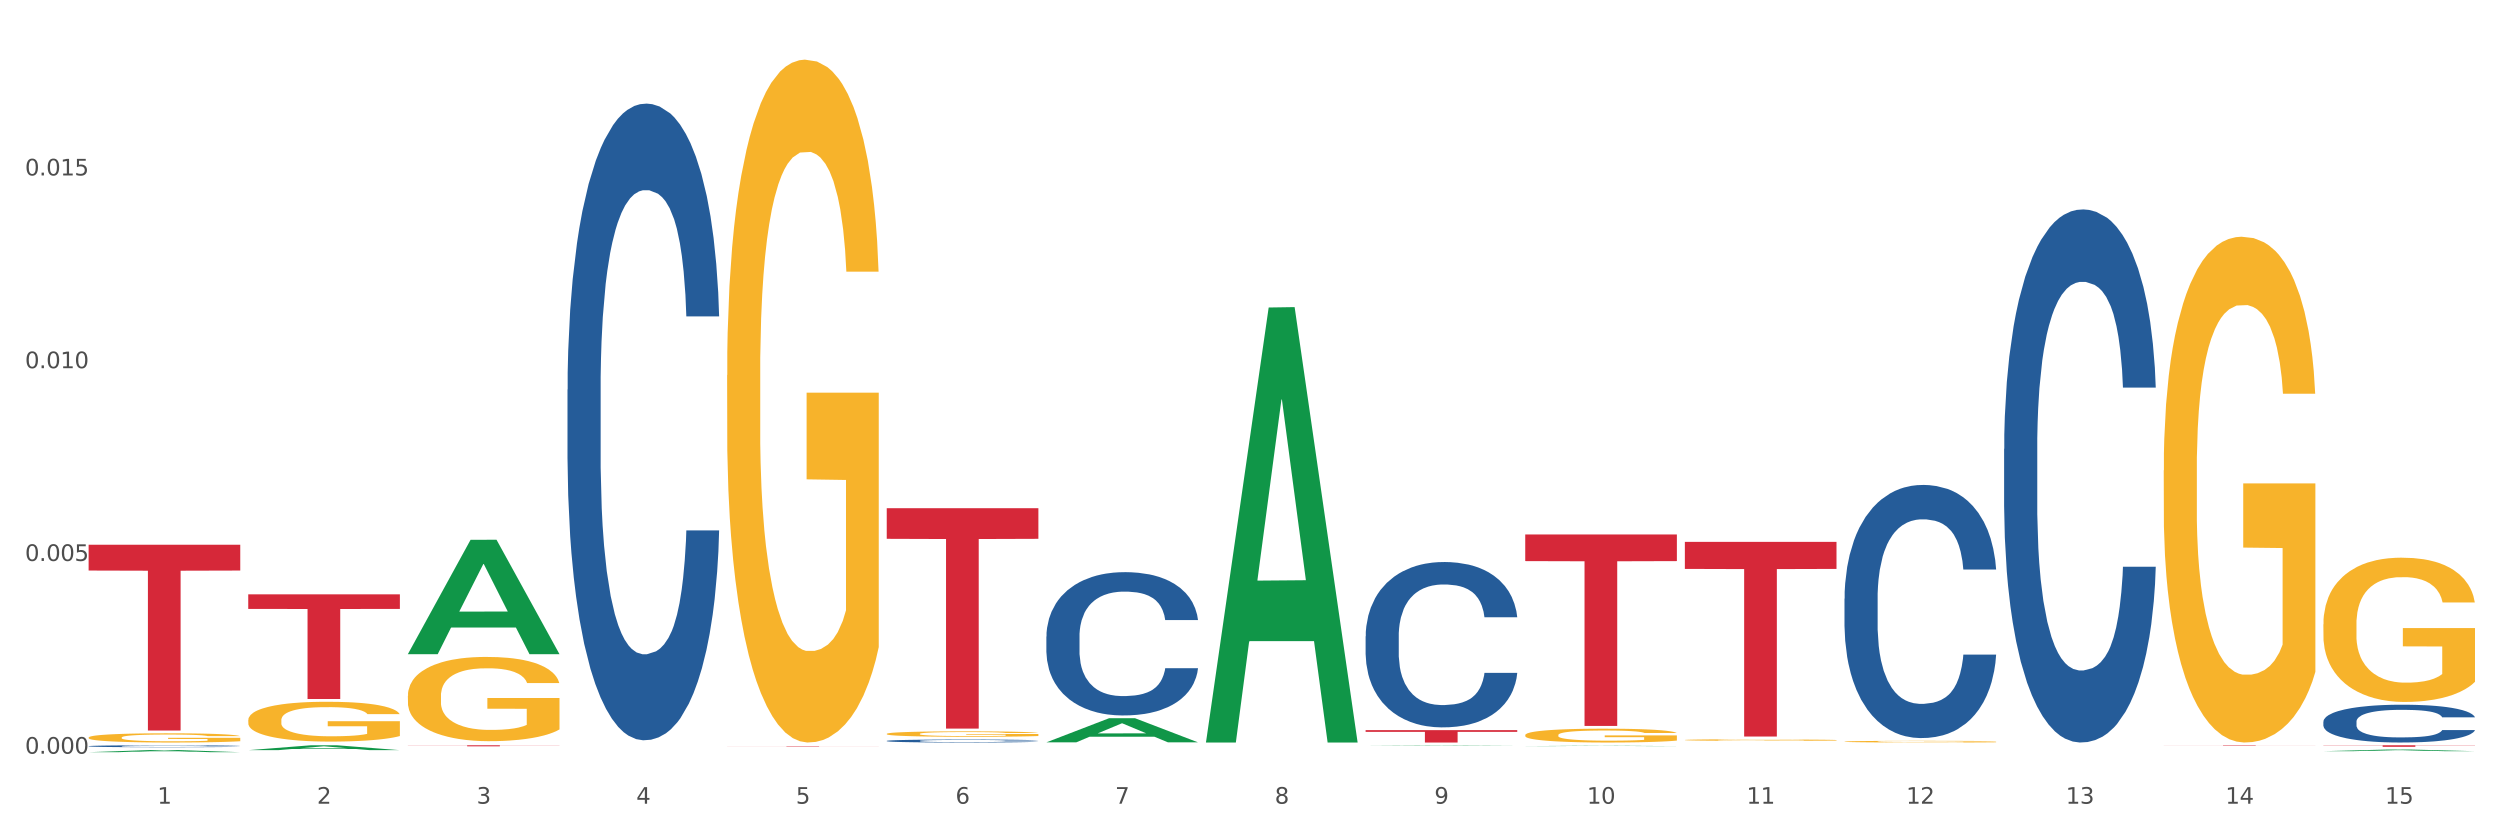 <?xml version="1.0" encoding="utf-8" standalone="no"?>
<!DOCTYPE svg PUBLIC "-//W3C//DTD SVG 1.1//EN"
  "http://www.w3.org/Graphics/SVG/1.1/DTD/svg11.dtd">
<svg xmlns:xlink="http://www.w3.org/1999/xlink" width="1080pt" height="360pt" viewBox="0 0 1080 360" xmlns="http://www.w3.org/2000/svg" version="1.1">
 <rect x="0" y="0" width="1080" height="360" fill="#333333" stroke="none"/>
 <defs>
  <style type="text/css">*{stroke-linejoin: round; stroke-linecap: butt}</style>
 </defs>
 <g id="figure_1">
  <g id="patch_1">
   <path d="M 0 360 
L 1080 360 
L 1080 0 
L 0 0 
z
" style="fill: #ffffff; stroke: #ffffff; stroke-linejoin: miter"/>
  </g>
  <g id="axes_1">
   <g id="matplotlib.axis_1">
    <g id="xtick_1">
     <g id="text_1">
      <!-- 1 -->
      <g style="fill: #4d4d4d" transform="translate(67.984 347.204) scale(0.096 -0.096)">
       <defs>
        <path id="DejaVuSans-31" d="M 794 531 
L 1825 531 
L 1825 4091 
L 703 3866 
L 703 4441 
L 1819 4666 
L 2450 4666 
L 2450 531 
L 3481 531 
L 3481 0 
L 794 0 
L 794 531 
z
" transform="scale(0.016)"/>
       </defs>
       <use xlink:href="#DejaVuSans-31"/>
      </g>
     </g>
    </g>
    <g id="xtick_2">
     <g id="text_2">
      <!-- 2 -->
      <g style="fill: #4d4d4d" transform="translate(136.942 347.204) scale(0.096 -0.096)">
       <defs>
        <path id="DejaVuSans-32" d="M 1228 531 
L 3431 531 
L 3431 0 
L 469 0 
L 469 531 
Q 828 903 1448 1529 
Q 2069 2156 2228 2338 
Q 2531 2678 2651 2914 
Q 2772 3150 2772 3378 
Q 2772 3750 2511 3984 
Q 2250 4219 1831 4219 
Q 1534 4219 1204 4116 
Q 875 4013 500 3803 
L 500 4441 
Q 881 4594 1212 4672 
Q 1544 4750 1819 4750 
Q 2544 4750 2975 4387 
Q 3406 4025 3406 3419 
Q 3406 3131 3298 2873 
Q 3191 2616 2906 2266 
Q 2828 2175 2409 1742 
Q 1991 1309 1228 531 
z
" transform="scale(0.016)"/>
       </defs>
       <use xlink:href="#DejaVuSans-32"/>
      </g>
     </g>
    </g>
    <g id="xtick_3">
     <g id="text_3">
      <!-- 3 -->
      <g style="fill: #4d4d4d" transform="translate(205.899 347.204) scale(0.096 -0.096)">
       <defs>
        <path id="DejaVuSans-33" d="M 2597 2516 
Q 3050 2419 3304 2112 
Q 3559 1806 3559 1356 
Q 3559 666 3084 287 
Q 2609 -91 1734 -91 
Q 1441 -91 1130 -33 
Q 819 25 488 141 
L 488 750 
Q 750 597 1062 519 
Q 1375 441 1716 441 
Q 2309 441 2620 675 
Q 2931 909 2931 1356 
Q 2931 1769 2642 2001 
Q 2353 2234 1838 2234 
L 1294 2234 
L 1294 2753 
L 1863 2753 
Q 2328 2753 2575 2939 
Q 2822 3125 2822 3475 
Q 2822 3834 2567 4026 
Q 2313 4219 1838 4219 
Q 1578 4219 1281 4162 
Q 984 4106 628 3988 
L 628 4550 
Q 988 4650 1302 4700 
Q 1616 4750 1894 4750 
Q 2613 4750 3031 4423 
Q 3450 4097 3450 3541 
Q 3450 3153 3228 2886 
Q 3006 2619 2597 2516 
z
" transform="scale(0.016)"/>
       </defs>
       <use xlink:href="#DejaVuSans-33"/>
      </g>
     </g>
    </g>
    <g id="xtick_4">
     <g id="text_4">
      <!-- 4 -->
      <g style="fill: #4d4d4d" transform="translate(274.857 347.204) scale(0.096 -0.096)">
       <defs>
        <path id="DejaVuSans-34" d="M 2419 4116 
L 825 1625 
L 2419 1625 
L 2419 4116 
z
M 2253 4666 
L 3047 4666 
L 3047 1625 
L 3713 1625 
L 3713 1100 
L 3047 1100 
L 3047 0 
L 2419 0 
L 2419 1100 
L 313 1100 
L 313 1709 
L 2253 4666 
z
" transform="scale(0.016)"/>
       </defs>
       <use xlink:href="#DejaVuSans-34"/>
      </g>
     </g>
    </g>
    <g id="xtick_5">
     <g id="text_5">
      <!-- 5 -->
      <g style="fill: #4d4d4d" transform="translate(343.815 347.204) scale(0.096 -0.096)">
       <defs>
        <path id="DejaVuSans-35" d="M 691 4666 
L 3169 4666 
L 3169 4134 
L 1269 4134 
L 1269 2991 
Q 1406 3038 1543 3061 
Q 1681 3084 1819 3084 
Q 2600 3084 3056 2656 
Q 3513 2228 3513 1497 
Q 3513 744 3044 326 
Q 2575 -91 1722 -91 
Q 1428 -91 1123 -41 
Q 819 9 494 109 
L 494 744 
Q 775 591 1075 516 
Q 1375 441 1709 441 
Q 2250 441 2565 725 
Q 2881 1009 2881 1497 
Q 2881 1984 2565 2268 
Q 2250 2553 1709 2553 
Q 1456 2553 1204 2497 
Q 953 2441 691 2322 
L 691 4666 
z
" transform="scale(0.016)"/>
       </defs>
       <use xlink:href="#DejaVuSans-35"/>
      </g>
     </g>
    </g>
    <g id="xtick_6">
     <g id="text_6">
      <!-- 6 -->
      <g style="fill: #4d4d4d" transform="translate(412.772 347.204) scale(0.096 -0.096)">
       <defs>
        <path id="DejaVuSans-36" d="M 2113 2584 
Q 1688 2584 1439 2293 
Q 1191 2003 1191 1497 
Q 1191 994 1439 701 
Q 1688 409 2113 409 
Q 2538 409 2786 701 
Q 3034 994 3034 1497 
Q 3034 2003 2786 2293 
Q 2538 2584 2113 2584 
z
M 3366 4563 
L 3366 3988 
Q 3128 4100 2886 4159 
Q 2644 4219 2406 4219 
Q 1781 4219 1451 3797 
Q 1122 3375 1075 2522 
Q 1259 2794 1537 2939 
Q 1816 3084 2150 3084 
Q 2853 3084 3261 2657 
Q 3669 2231 3669 1497 
Q 3669 778 3244 343 
Q 2819 -91 2113 -91 
Q 1303 -91 875 529 
Q 447 1150 447 2328 
Q 447 3434 972 4092 
Q 1497 4750 2381 4750 
Q 2619 4750 2861 4703 
Q 3103 4656 3366 4563 
z
" transform="scale(0.016)"/>
       </defs>
       <use xlink:href="#DejaVuSans-36"/>
      </g>
     </g>
    </g>
    <g id="xtick_7">
     <g id="text_7">
      <!-- 7 -->
      <g style="fill: #4d4d4d" transform="translate(481.73 347.204) scale(0.096 -0.096)">
       <defs>
        <path id="DejaVuSans-37" d="M 525 4666 
L 3525 4666 
L 3525 4397 
L 1831 0 
L 1172 0 
L 2766 4134 
L 525 4134 
L 525 4666 
z
" transform="scale(0.016)"/>
       </defs>
       <use xlink:href="#DejaVuSans-37"/>
      </g>
     </g>
    </g>
    <g id="xtick_8">
     <g id="text_8">
      <!-- 8 -->
      <g style="fill: #4d4d4d" transform="translate(550.688 347.204) scale(0.096 -0.096)">
       <defs>
        <path id="DejaVuSans-38" d="M 2034 2216 
Q 1584 2216 1326 1975 
Q 1069 1734 1069 1313 
Q 1069 891 1326 650 
Q 1584 409 2034 409 
Q 2484 409 2743 651 
Q 3003 894 3003 1313 
Q 3003 1734 2745 1975 
Q 2488 2216 2034 2216 
z
M 1403 2484 
Q 997 2584 770 2862 
Q 544 3141 544 3541 
Q 544 4100 942 4425 
Q 1341 4750 2034 4750 
Q 2731 4750 3128 4425 
Q 3525 4100 3525 3541 
Q 3525 3141 3298 2862 
Q 3072 2584 2669 2484 
Q 3125 2378 3379 2068 
Q 3634 1759 3634 1313 
Q 3634 634 3220 271 
Q 2806 -91 2034 -91 
Q 1263 -91 848 271 
Q 434 634 434 1313 
Q 434 1759 690 2068 
Q 947 2378 1403 2484 
z
M 1172 3481 
Q 1172 3119 1398 2916 
Q 1625 2713 2034 2713 
Q 2441 2713 2670 2916 
Q 2900 3119 2900 3481 
Q 2900 3844 2670 4047 
Q 2441 4250 2034 4250 
Q 1625 4250 1398 4047 
Q 1172 3844 1172 3481 
z
" transform="scale(0.016)"/>
       </defs>
       <use xlink:href="#DejaVuSans-38"/>
      </g>
     </g>
    </g>
    <g id="xtick_9">
     <g id="text_9">
      <!-- 9 -->
      <g style="fill: #4d4d4d" transform="translate(619.645 347.204) scale(0.096 -0.096)">
       <defs>
        <path id="DejaVuSans-39" d="M 703 97 
L 703 672 
Q 941 559 1184 500 
Q 1428 441 1663 441 
Q 2288 441 2617 861 
Q 2947 1281 2994 2138 
Q 2813 1869 2534 1725 
Q 2256 1581 1919 1581 
Q 1219 1581 811 2004 
Q 403 2428 403 3163 
Q 403 3881 828 4315 
Q 1253 4750 1959 4750 
Q 2769 4750 3195 4129 
Q 3622 3509 3622 2328 
Q 3622 1225 3098 567 
Q 2575 -91 1691 -91 
Q 1453 -91 1209 -44 
Q 966 3 703 97 
z
M 1959 2075 
Q 2384 2075 2632 2365 
Q 2881 2656 2881 3163 
Q 2881 3666 2632 3958 
Q 2384 4250 1959 4250 
Q 1534 4250 1286 3958 
Q 1038 3666 1038 3163 
Q 1038 2656 1286 2365 
Q 1534 2075 1959 2075 
z
" transform="scale(0.016)"/>
       </defs>
       <use xlink:href="#DejaVuSans-39"/>
      </g>
     </g>
    </g>
    <g id="xtick_10">
     <g id="text_10">
      <!-- 10 -->
      <g style="fill: #4d4d4d" transform="translate(685.549 347.204) scale(0.096 -0.096)">
       <defs>
        <path id="DejaVuSans-30" d="M 2034 4250 
Q 1547 4250 1301 3770 
Q 1056 3291 1056 2328 
Q 1056 1369 1301 889 
Q 1547 409 2034 409 
Q 2525 409 2770 889 
Q 3016 1369 3016 2328 
Q 3016 3291 2770 3770 
Q 2525 4250 2034 4250 
z
M 2034 4750 
Q 2819 4750 3233 4129 
Q 3647 3509 3647 2328 
Q 3647 1150 3233 529 
Q 2819 -91 2034 -91 
Q 1250 -91 836 529 
Q 422 1150 422 2328 
Q 422 3509 836 4129 
Q 1250 4750 2034 4750 
z
" transform="scale(0.016)"/>
       </defs>
       <use xlink:href="#DejaVuSans-31"/>
       <use xlink:href="#DejaVuSans-30" transform="translate(63.623 0)"/>
      </g>
     </g>
    </g>
    <g id="xtick_11">
     <g id="text_11">
      <!-- 11 -->
      <g style="fill: #4d4d4d" transform="translate(754.506 347.204) scale(0.096 -0.096)">
       <use xlink:href="#DejaVuSans-31"/>
       <use xlink:href="#DejaVuSans-31" transform="translate(63.623 0)"/>
      </g>
     </g>
    </g>
    <g id="xtick_12">
     <g id="text_12">
      <!-- 12 -->
      <g style="fill: #4d4d4d" transform="translate(823.464 347.204) scale(0.096 -0.096)">
       <use xlink:href="#DejaVuSans-31"/>
       <use xlink:href="#DejaVuSans-32" transform="translate(63.623 0)"/>
      </g>
     </g>
    </g>
    <g id="xtick_13">
     <g id="text_13">
      <!-- 13 -->
      <g style="fill: #4d4d4d" transform="translate(892.422 347.204) scale(0.096 -0.096)">
       <use xlink:href="#DejaVuSans-31"/>
       <use xlink:href="#DejaVuSans-33" transform="translate(63.623 0)"/>
      </g>
     </g>
    </g>
    <g id="xtick_14">
     <g id="text_14">
      <!-- 14 -->
      <g style="fill: #4d4d4d" transform="translate(961.379 347.204) scale(0.096 -0.096)">
       <use xlink:href="#DejaVuSans-31"/>
       <use xlink:href="#DejaVuSans-34" transform="translate(63.623 0)"/>
      </g>
     </g>
    </g>
    <g id="xtick_15">
     <g id="text_15">
      <!-- 15 -->
      <g style="fill: #4d4d4d" transform="translate(1030.337 347.204) scale(0.096 -0.096)">
       <use xlink:href="#DejaVuSans-31"/>
       <use xlink:href="#DejaVuSans-35" transform="translate(63.623 0)"/>
      </g>
     </g>
    </g>
    <g id="xtick_16"/>
    <g id="xtick_17"/>
    <g id="xtick_18"/>
    <g id="xtick_19"/>
    <g id="xtick_20"/>
    <g id="xtick_21"/>
    <g id="xtick_22"/>
    <g id="xtick_23"/>
    <g id="xtick_24"/>
    <g id="xtick_25"/>
    <g id="xtick_26"/>
    <g id="xtick_27"/>
    <g id="xtick_28"/>
    <g id="xtick_29"/>
   </g>
   <g id="matplotlib.axis_2">
    <g id="ytick_1">
     <g id="text_16">
      <!-- 0.000 -->
      <g style="fill: #4d4d4d" transform="translate(10.8 325.599) scale(0.096 -0.096)">
       <defs>
        <path id="DejaVuSans-2e" d="M 684 794 
L 1344 794 
L 1344 0 
L 684 0 
L 684 794 
z
" transform="scale(0.016)"/>
       </defs>
       <use xlink:href="#DejaVuSans-30"/>
       <use xlink:href="#DejaVuSans-2e" transform="translate(63.623 0)"/>
       <use xlink:href="#DejaVuSans-30" transform="translate(95.41 0)"/>
       <use xlink:href="#DejaVuSans-30" transform="translate(159.033 0)"/>
       <use xlink:href="#DejaVuSans-30" transform="translate(222.656 0)"/>
      </g>
     </g>
    </g>
    <g id="ytick_2">
     <g id="text_17">
      <!-- 0.005 -->
      <g style="fill: #4d4d4d" transform="translate(10.8 242.332) scale(0.096 -0.096)">
       <use xlink:href="#DejaVuSans-30"/>
       <use xlink:href="#DejaVuSans-2e" transform="translate(63.623 0)"/>
       <use xlink:href="#DejaVuSans-30" transform="translate(95.41 0)"/>
       <use xlink:href="#DejaVuSans-30" transform="translate(159.033 0)"/>
       <use xlink:href="#DejaVuSans-35" transform="translate(222.656 0)"/>
      </g>
     </g>
    </g>
    <g id="ytick_3">
     <g id="text_18">
      <!-- 0.010 -->
      <g style="fill: #4d4d4d" transform="translate(10.8 159.064) scale(0.096 -0.096)">
       <use xlink:href="#DejaVuSans-30"/>
       <use xlink:href="#DejaVuSans-2e" transform="translate(63.623 0)"/>
       <use xlink:href="#DejaVuSans-30" transform="translate(95.41 0)"/>
       <use xlink:href="#DejaVuSans-31" transform="translate(159.033 0)"/>
       <use xlink:href="#DejaVuSans-30" transform="translate(222.656 0)"/>
      </g>
     </g>
    </g>
    <g id="ytick_4">
     <g id="text_19">
      <!-- 0.015 -->
      <g style="fill: #4d4d4d" transform="translate(10.8 75.796) scale(0.096 -0.096)">
       <use xlink:href="#DejaVuSans-30"/>
       <use xlink:href="#DejaVuSans-2e" transform="translate(63.623 0)"/>
       <use xlink:href="#DejaVuSans-30" transform="translate(95.41 0)"/>
       <use xlink:href="#DejaVuSans-31" transform="translate(159.033 0)"/>
       <use xlink:href="#DejaVuSans-35" transform="translate(222.656 0)"/>
      </g>
     </g>
    </g>
    <g id="ytick_5"/>
    <g id="ytick_6"/>
    <g id="ytick_7"/>
    <g id="ytick_8"/>
   </g>
   <g id="PolyCollection_1">
    <path d="M 38.283 324.948 
L 38.351 324.947 
L 65.365 323.998 
L 76.576 323.997 
L 103.793 324.95 
L 90.826 324.95 
L 84.95 324.728 
L 57.058 324.728 
L 56.855 324.731 
L 51.182 324.95 
L 38.283 324.95 
L 38.283 324.948 
L 60.57 324.595 
L 81.438 324.594 
L 71.105 324.2 
L 70.97 324.198 
L 70.835 324.201 
L 60.502 324.594 
L 60.57 324.595 
L 38.283 324.948 
z
" clip-path="url(#pc71f36e732)" style="fill: #109648"/>
    <path d="M 727.86 234.081 
L 793.369 234.081 
L 793.369 245.768 
L 767.6 245.847 
L 767.6 318.179 
L 753.474 318.179 
L 753.474 245.847 
L 727.86 245.768 
L 727.86 234.16 
L 727.86 234.081 
z
" clip-path="url(#pc71f36e732)" style="fill: #d62839"/>
    <path d="M 658.902 230.9 
L 724.412 230.9 
L 724.412 242.394 
L 698.642 242.471 
L 698.642 313.607 
L 684.516 313.607 
L 684.516 242.471 
L 658.902 242.394 
L 658.902 230.978 
L 658.902 230.9 
z
" clip-path="url(#pc71f36e732)" style="fill: #d62839"/>
    <path d="M 589.944 315.415 
L 655.454 315.415 
L 655.454 316.159 
L 629.685 316.164 
L 629.685 320.767 
L 615.558 320.767 
L 615.558 316.164 
L 589.944 316.159 
L 589.944 315.42 
L 589.944 315.415 
z
" clip-path="url(#pc71f36e732)" style="fill: #d62839"/>
    <path d="M 383.071 219.539 
L 448.581 219.539 
L 448.581 232.771 
L 422.812 232.86 
L 422.812 314.752 
L 408.685 314.752 
L 408.685 232.86 
L 383.071 232.771 
L 383.071 219.629 
L 383.071 219.539 
z
" clip-path="url(#pc71f36e732)" style="fill: #d62839"/>
    <path d="M 314.114 322.302 
L 379.623 322.302 
L 379.623 322.327 
L 353.854 322.327 
L 353.854 322.478 
L 339.728 322.478 
L 339.728 322.327 
L 314.114 322.327 
L 314.114 322.302 
L 314.114 322.302 
z
" clip-path="url(#pc71f36e732)" style="fill: #d62839"/>
    <path d="M 176.198 321.952 
L 241.708 321.952 
L 241.708 322.018 
L 215.939 322.019 
L 215.939 322.427 
L 201.812 322.427 
L 201.812 322.019 
L 176.198 322.018 
L 176.198 321.953 
L 176.198 321.952 
z
" clip-path="url(#pc71f36e732)" style="fill: #d62839"/>
    <path d="M 107.241 256.761 
L 172.75 256.761 
L 172.75 263.045 
L 146.981 263.088 
L 146.981 301.981 
L 132.855 301.981 
L 132.855 263.088 
L 107.241 263.045 
L 107.241 256.804 
L 107.241 256.761 
z
" clip-path="url(#pc71f36e732)" style="fill: #d62839"/>
    <path d="M 107.241 311.116 
L 107.318 311.101 
L 107.318 310.535 
L 107.473 310.048 
L 108.246 308.869 
L 109.406 307.895 
L 110.257 307.376 
L 111.108 306.952 
L 112.113 306.528 
L 113.351 306.088 
L 115.594 305.444 
L 116.986 305.114 
L 118.687 304.768 
L 121.781 304.265 
L 124.024 303.982 
L 126.344 303.747 
L 130.134 303.464 
L 132.609 303.338 
L 135.239 303.244 
L 138.41 303.181 
L 140.808 303.165 
L 146.067 303.212 
L 150.553 303.354 
L 152.719 303.464 
L 155.503 303.652 
L 156.972 303.778 
L 159.37 304.03 
L 161.845 304.36 
L 163.547 304.642 
L 166.099 305.177 
L 168.032 305.711 
L 169.811 306.371 
L 170.74 306.827 
L 171.436 307.251 
L 172.054 307.738 
L 172.673 308.508 
L 158.751 308.508 
L 158.21 307.958 
L 157.359 307.439 
L 156.122 306.937 
L 155.039 306.622 
L 153.183 306.229 
L 151.481 305.978 
L 149.702 305.789 
L 147.537 305.632 
L 145.835 305.554 
L 143.437 305.491 
L 138.719 305.507 
L 135.548 305.632 
L 133.383 305.789 
L 131.991 305.931 
L 130.753 306.088 
L 129.361 306.308 
L 127.737 306.638 
L 126.576 306.937 
L 125.416 307.314 
L 124.488 307.691 
L 123.637 308.131 
L 122.941 308.602 
L 122.4 309.089 
L 121.936 309.686 
L 121.549 310.676 
L 121.549 312.829 
L 121.704 313.316 
L 122.091 313.96 
L 122.555 314.448 
L 123.328 315.029 
L 124.024 315.422 
L 125.339 315.987 
L 126.809 316.459 
L 127.969 316.757 
L 129.129 317.009 
L 131.14 317.355 
L 133.383 317.637 
L 135.316 317.81 
L 137.946 317.967 
L 139.725 318.03 
L 141.272 318.062 
L 145.062 318.062 
L 147.769 318.014 
L 150.785 317.904 
L 153.105 317.763 
L 155.039 317.59 
L 157.204 317.307 
L 158.597 317.04 
L 158.597 313.756 
L 141.581 313.74 
L 141.581 311.556 
L 172.75 311.556 
L 172.75 317.967 
L 171.436 318.297 
L 169.966 318.596 
L 168.419 318.863 
L 166.099 319.193 
L 163.315 319.507 
L 160.84 319.727 
L 158.21 319.916 
L 155.116 320.089 
L 151.094 320.246 
L 148.619 320.309 
L 145.526 320.356 
L 141.89 320.372 
L 138.719 320.34 
L 135.626 320.262 
L 132.377 320.12 
L 129.206 319.916 
L 126.809 319.712 
L 124.411 319.46 
L 121.859 319.13 
L 119.848 318.816 
L 118.301 318.533 
L 116.599 318.172 
L 114.743 317.7 
L 113.351 317.276 
L 112.113 316.836 
L 110.798 316.27 
L 109.87 315.783 
L 108.942 315.17 
L 108.401 314.715 
L 107.782 314.008 
L 107.318 313.018 
L 107.241 311.116 
z
" clip-path="url(#pc71f36e732)" style="fill: #f7b32b"/>
    <path d="M 38.283 322.338 
L 38.36 322.338 
L 38.36 322.316 
L 38.593 322.286 
L 39.445 322.231 
L 40.529 322.189 
L 42.387 322.141 
L 43.394 322.12 
L 44.71 322.097 
L 47.42 322.06 
L 50.518 322.029 
L 52.686 322.012 
L 54.312 322.001 
L 57.951 321.981 
L 60.042 321.973 
L 62.21 321.965 
L 64.069 321.961 
L 67.166 321.955 
L 69.644 321.953 
L 72.509 321.952 
L 74.91 321.953 
L 78.084 321.956 
L 82.731 321.965 
L 84.512 321.971 
L 86.912 321.98 
L 89.39 321.993 
L 91.403 322.006 
L 93.726 322.024 
L 96.127 322.047 
L 98.45 322.077 
L 100.076 322.104 
L 101.392 322.134 
L 102.554 322.169 
L 103.406 322.207 
L 103.793 322.24 
L 89.622 322.24 
L 89.235 322.21 
L 88.461 322.179 
L 87.686 322.158 
L 86.835 322.141 
L 85.518 322.121 
L 84.357 322.108 
L 82.421 322.093 
L 80.64 322.084 
L 79.169 322.079 
L 77.388 322.074 
L 73.593 322.069 
L 70.883 322.069 
L 69.179 322.071 
L 67.089 322.075 
L 65.308 322.08 
L 63.217 322.09 
L 61.591 322.1 
L 59.965 322.113 
L 59.036 322.123 
L 57.642 322.14 
L 56.712 322.154 
L 55.474 322.178 
L 54.777 322.196 
L 53.538 322.24 
L 52.996 322.273 
L 52.763 322.296 
L 52.608 322.321 
L 52.608 322.444 
L 53.073 322.499 
L 53.46 322.522 
L 54.08 322.549 
L 55.241 322.583 
L 56.945 322.617 
L 58.726 322.642 
L 60.197 322.656 
L 61.591 322.667 
L 62.985 322.676 
L 64.688 322.684 
L 66.082 322.689 
L 68.173 322.693 
L 70.651 322.696 
L 72.587 322.696 
L 76.536 322.692 
L 78.317 322.688 
L 80.02 322.682 
L 81.879 322.674 
L 83.35 322.664 
L 84.202 322.657 
L 85.596 322.642 
L 86.68 322.627 
L 87.609 322.609 
L 88.228 322.593 
L 88.925 322.569 
L 89.467 322.543 
L 89.622 322.529 
L 103.793 322.529 
L 103.483 322.557 
L 102.941 322.584 
L 101.857 322.621 
L 101.005 322.642 
L 99.689 322.668 
L 98.295 322.69 
L 96.359 322.715 
L 94.578 322.733 
L 92.72 322.748 
L 90.706 322.763 
L 87.067 322.782 
L 85.75 322.788 
L 82.963 322.797 
L 80.795 322.803 
L 77.62 322.808 
L 74.368 322.811 
L 70.96 322.812 
L 67.94 322.81 
L 64.611 322.806 
L 62.52 322.801 
L 60.197 322.794 
L 57.487 322.783 
L 54.931 322.77 
L 52.531 322.754 
L 50.285 322.736 
L 48.195 322.715 
L 45.484 322.682 
L 43.471 322.649 
L 42 322.618 
L 40.993 322.592 
L 39.987 322.559 
L 39.445 322.536 
L 38.593 322.481 
L 38.283 322.43 
L 38.283 322.338 
z
" clip-path="url(#pc71f36e732)" style="fill: #255c99"/>
    <path d="M 245.156 168.341 
L 245.233 168.09 
L 245.233 161.057 
L 245.466 151.512 
L 246.317 133.928 
L 247.402 120.615 
L 249.26 105.042 
L 250.267 98.511 
L 251.583 91.226 
L 254.293 79.42 
L 257.391 69.373 
L 259.559 63.846 
L 261.185 60.33 
L 264.824 54.05 
L 266.915 51.287 
L 269.083 49.026 
L 270.942 47.519 
L 274.039 45.761 
L 276.517 45.007 
L 279.382 44.756 
L 281.783 45.007 
L 284.957 46.012 
L 289.604 49.026 
L 291.385 50.785 
L 293.785 53.799 
L 296.263 57.818 
L 298.276 61.837 
L 300.599 67.614 
L 303 75.15 
L 305.323 84.695 
L 306.949 93.487 
L 308.265 102.781 
L 309.427 114.084 
L 310.279 126.393 
L 310.666 136.691 
L 296.495 136.691 
L 296.108 127.397 
L 295.334 117.35 
L 294.559 110.568 
L 293.708 105.042 
L 292.391 98.762 
L 291.23 94.743 
L 289.294 89.97 
L 287.513 86.956 
L 286.042 85.198 
L 284.261 83.69 
L 280.466 82.183 
L 277.756 82.183 
L 276.052 82.686 
L 273.962 83.942 
L 272.181 85.7 
L 270.09 88.714 
L 268.464 91.98 
L 266.838 96.25 
L 265.908 99.264 
L 264.515 104.79 
L 263.585 109.312 
L 262.346 117.099 
L 261.65 122.625 
L 260.411 136.943 
L 259.869 147.493 
L 259.636 154.777 
L 259.481 162.815 
L 259.481 202.001 
L 259.946 219.584 
L 260.333 227.12 
L 260.953 235.66 
L 262.114 246.712 
L 263.818 257.514 
L 265.599 265.3 
L 267.07 270.073 
L 268.464 273.59 
L 269.858 276.353 
L 271.561 278.865 
L 272.955 280.372 
L 275.046 281.879 
L 277.524 282.633 
L 279.46 282.633 
L 283.409 281.377 
L 285.19 280.121 
L 286.893 278.362 
L 288.752 275.599 
L 290.223 272.585 
L 291.075 270.324 
L 292.469 265.552 
L 293.553 260.528 
L 294.482 254.751 
L 295.101 249.727 
L 295.798 242.191 
L 296.34 233.651 
L 296.495 229.129 
L 310.666 229.129 
L 310.356 238.172 
L 309.814 246.964 
L 308.73 258.77 
L 307.878 265.552 
L 306.562 273.841 
L 305.168 280.874 
L 303.232 288.661 
L 301.451 294.438 
L 299.593 299.462 
L 297.579 303.984 
L 293.94 310.263 
L 292.623 312.022 
L 289.836 315.036 
L 287.668 316.794 
L 284.493 318.553 
L 281.241 319.557 
L 277.833 319.809 
L 274.813 319.306 
L 271.484 317.799 
L 269.393 316.292 
L 267.07 314.031 
L 264.36 310.515 
L 261.804 306.244 
L 259.404 301.221 
L 257.158 295.443 
L 255.068 288.912 
L 252.357 278.111 
L 250.344 267.561 
L 248.873 257.765 
L 247.866 249.476 
L 246.86 238.926 
L 246.317 231.641 
L 245.466 214.058 
L 245.156 197.73 
L 245.156 168.341 
z
" clip-path="url(#pc71f36e732)" style="fill: #255c99"/>
    <path d="M 383.071 320.057 
L 383.149 320.056 
L 383.149 320.023 
L 383.381 319.978 
L 384.233 319.896 
L 385.317 319.833 
L 387.175 319.76 
L 388.182 319.73 
L 389.498 319.696 
L 392.209 319.64 
L 395.306 319.593 
L 397.474 319.567 
L 399.1 319.551 
L 402.74 319.521 
L 404.83 319.508 
L 406.999 319.498 
L 408.857 319.491 
L 411.954 319.482 
L 414.432 319.479 
L 417.297 319.478 
L 419.698 319.479 
L 422.873 319.484 
L 427.519 319.498 
L 429.3 319.506 
L 431.7 319.52 
L 434.178 319.539 
L 436.192 319.558 
L 438.515 319.585 
L 440.915 319.62 
L 443.238 319.665 
L 444.864 319.706 
L 446.181 319.75 
L 447.342 319.803 
L 448.194 319.86 
L 448.581 319.909 
L 434.411 319.909 
L 434.023 319.865 
L 433.249 319.818 
L 432.475 319.786 
L 431.623 319.76 
L 430.306 319.731 
L 429.145 319.712 
L 427.209 319.69 
L 425.428 319.676 
L 423.957 319.667 
L 422.176 319.66 
L 418.382 319.653 
L 415.671 319.653 
L 413.968 319.656 
L 411.877 319.661 
L 410.096 319.67 
L 408.005 319.684 
L 406.379 319.699 
L 404.753 319.719 
L 403.824 319.733 
L 402.43 319.759 
L 401.501 319.78 
L 400.262 319.817 
L 399.565 319.843 
L 398.326 319.91 
L 397.784 319.959 
L 397.552 319.994 
L 397.397 320.031 
L 397.397 320.215 
L 397.861 320.297 
L 398.248 320.333 
L 398.868 320.373 
L 400.029 320.425 
L 401.733 320.475 
L 403.514 320.512 
L 404.985 320.534 
L 406.379 320.551 
L 407.773 320.564 
L 409.477 320.575 
L 410.87 320.582 
L 412.961 320.59 
L 415.439 320.593 
L 417.375 320.593 
L 421.324 320.587 
L 423.105 320.581 
L 424.809 320.573 
L 426.667 320.56 
L 428.138 320.546 
L 428.99 320.535 
L 430.384 320.513 
L 431.468 320.489 
L 432.397 320.462 
L 433.017 320.439 
L 433.714 320.403 
L 434.256 320.363 
L 434.411 320.342 
L 448.581 320.342 
L 448.271 320.385 
L 447.729 320.426 
L 446.645 320.481 
L 445.793 320.513 
L 444.477 320.552 
L 443.083 320.585 
L 441.147 320.621 
L 439.366 320.648 
L 437.508 320.672 
L 435.495 320.693 
L 431.855 320.723 
L 430.539 320.731 
L 427.751 320.745 
L 425.583 320.753 
L 422.408 320.761 
L 419.156 320.766 
L 415.749 320.767 
L 412.729 320.765 
L 409.399 320.758 
L 407.308 320.751 
L 404.985 320.74 
L 402.275 320.724 
L 399.72 320.704 
L 397.319 320.68 
L 395.074 320.653 
L 392.983 320.622 
L 390.273 320.572 
L 388.259 320.522 
L 386.788 320.476 
L 385.782 320.438 
L 384.775 320.388 
L 384.233 320.354 
L 383.381 320.272 
L 383.071 320.195 
L 383.071 320.057 
z
" clip-path="url(#pc71f36e732)" style="fill: #255c99"/>
    <path d="M 934.733 321.952 
L 1000.242 321.952 
L 1000.242 321.979 
L 974.473 321.979 
L 974.473 322.143 
L 960.347 322.143 
L 960.347 321.979 
L 934.733 321.979 
L 934.733 321.952 
L 934.733 321.952 
z
" clip-path="url(#pc71f36e732)" style="fill: #d62839"/>
    <path d="M 452.029 274.985 
L 452.106 274.928 
L 452.106 273.345 
L 452.339 271.196 
L 453.19 267.239 
L 454.275 264.242 
L 456.133 260.736 
L 457.14 259.266 
L 458.456 257.627 
L 461.166 254.969 
L 464.264 252.707 
L 466.432 251.464 
L 468.058 250.672 
L 471.697 249.258 
L 473.788 248.636 
L 475.956 248.128 
L 477.815 247.788 
L 480.912 247.393 
L 483.39 247.223 
L 486.255 247.166 
L 488.656 247.223 
L 491.83 247.449 
L 496.476 248.128 
L 498.257 248.523 
L 500.658 249.202 
L 503.136 250.107 
L 505.149 251.011 
L 507.472 252.312 
L 509.873 254.008 
L 512.196 256.156 
L 513.822 258.135 
L 515.138 260.227 
L 516.3 262.772 
L 517.152 265.542 
L 517.539 267.861 
L 503.368 267.861 
L 502.981 265.769 
L 502.207 263.507 
L 501.432 261.98 
L 500.581 260.736 
L 499.264 259.323 
L 498.103 258.418 
L 496.167 257.344 
L 494.386 256.665 
L 492.914 256.27 
L 491.133 255.93 
L 487.339 255.591 
L 484.629 255.591 
L 482.925 255.704 
L 480.835 255.987 
L 479.054 256.383 
L 476.963 257.061 
L 475.337 257.796 
L 473.711 258.757 
L 472.781 259.436 
L 471.388 260.68 
L 470.458 261.698 
L 469.219 263.45 
L 468.523 264.694 
L 467.284 267.917 
L 466.742 270.292 
L 466.509 271.932 
L 466.354 273.741 
L 466.354 282.561 
L 466.819 286.519 
L 467.206 288.215 
L 467.826 290.138 
L 468.987 292.626 
L 470.691 295.057 
L 472.472 296.81 
L 473.943 297.884 
L 475.337 298.676 
L 476.731 299.298 
L 478.434 299.863 
L 479.828 300.202 
L 481.919 300.541 
L 484.397 300.711 
L 486.333 300.711 
L 490.282 300.428 
L 492.063 300.146 
L 493.766 299.75 
L 495.625 299.128 
L 497.096 298.449 
L 497.948 297.941 
L 499.342 296.866 
L 500.426 295.735 
L 501.355 294.435 
L 501.974 293.304 
L 502.671 291.608 
L 503.213 289.685 
L 503.368 288.668 
L 517.539 288.668 
L 517.229 290.703 
L 516.687 292.682 
L 515.603 295.34 
L 514.751 296.866 
L 513.435 298.732 
L 512.041 300.315 
L 510.105 302.068 
L 508.324 303.368 
L 506.466 304.499 
L 504.452 305.517 
L 500.813 306.931 
L 499.496 307.326 
L 496.709 308.005 
L 494.541 308.401 
L 491.366 308.796 
L 488.114 309.023 
L 484.706 309.079 
L 481.686 308.966 
L 478.357 308.627 
L 476.266 308.288 
L 473.943 307.779 
L 471.233 306.987 
L 468.677 306.026 
L 466.277 304.895 
L 464.031 303.595 
L 461.941 302.125 
L 459.23 299.693 
L 457.217 297.319 
L 455.746 295.113 
L 454.739 293.248 
L 453.733 290.873 
L 453.19 289.233 
L 452.339 285.275 
L 452.029 281.6 
L 452.029 274.985 
z
" clip-path="url(#pc71f36e732)" style="fill: #255c99"/>
    <path d="M 796.817 258.628 
L 796.895 258.528 
L 796.895 255.732 
L 797.127 251.936 
L 797.979 244.945 
L 799.063 239.652 
L 800.921 233.46 
L 801.928 230.863 
L 803.244 227.966 
L 805.955 223.272 
L 809.052 219.277 
L 811.22 217.08 
L 812.846 215.682 
L 816.486 213.185 
L 818.576 212.086 
L 820.745 211.188 
L 822.603 210.588 
L 825.7 209.889 
L 828.178 209.59 
L 831.043 209.49 
L 833.444 209.59 
L 836.619 209.989 
L 841.265 211.188 
L 843.046 211.887 
L 845.446 213.085 
L 847.924 214.683 
L 849.937 216.281 
L 852.261 218.578 
L 854.661 221.575 
L 856.984 225.37 
L 858.61 228.865 
L 859.927 232.561 
L 861.088 237.055 
L 861.94 241.949 
L 862.327 246.044 
L 848.156 246.044 
L 847.769 242.348 
L 846.995 238.353 
L 846.221 235.657 
L 845.369 233.46 
L 844.052 230.963 
L 842.891 229.365 
L 840.955 227.467 
L 839.174 226.269 
L 837.703 225.569 
L 835.922 224.97 
L 832.127 224.371 
L 829.417 224.371 
L 827.714 224.571 
L 825.623 225.07 
L 823.842 225.769 
L 821.751 226.968 
L 820.125 228.266 
L 818.499 229.964 
L 817.57 231.162 
L 816.176 233.36 
L 815.247 235.157 
L 814.008 238.254 
L 813.311 240.451 
L 812.072 246.144 
L 811.53 250.338 
L 811.298 253.235 
L 811.143 256.431 
L 811.143 272.011 
L 811.607 279.002 
L 811.994 281.999 
L 812.614 285.394 
L 813.775 289.789 
L 815.479 294.083 
L 817.26 297.179 
L 818.731 299.077 
L 820.125 300.475 
L 821.519 301.574 
L 823.222 302.573 
L 824.616 303.172 
L 826.707 303.771 
L 829.185 304.071 
L 831.121 304.071 
L 835.07 303.571 
L 836.851 303.072 
L 838.555 302.373 
L 840.413 301.274 
L 841.884 300.076 
L 842.736 299.177 
L 844.13 297.279 
L 845.214 295.282 
L 846.143 292.985 
L 846.763 290.987 
L 847.46 287.991 
L 848.002 284.595 
L 848.156 282.798 
L 862.327 282.798 
L 862.017 286.393 
L 861.475 289.889 
L 860.391 294.583 
L 859.539 297.279 
L 858.223 300.575 
L 856.829 303.372 
L 854.893 306.468 
L 853.112 308.765 
L 851.254 310.762 
L 849.241 312.56 
L 845.601 315.057 
L 844.285 315.756 
L 841.497 316.955 
L 839.329 317.654 
L 836.154 318.353 
L 832.902 318.752 
L 829.495 318.852 
L 826.475 318.653 
L 823.145 318.053 
L 821.054 317.454 
L 818.731 316.555 
L 816.021 315.157 
L 813.466 313.459 
L 811.065 311.462 
L 808.82 309.164 
L 806.729 306.568 
L 804.019 302.273 
L 802.005 298.078 
L 800.534 294.183 
L 799.527 290.887 
L 798.521 286.693 
L 797.979 283.796 
L 797.127 276.805 
L 796.817 270.313 
L 796.817 258.628 
z
" clip-path="url(#pc71f36e732)" style="fill: #255c99"/>
    <path d="M 865.775 193.945 
L 865.852 193.735 
L 865.852 187.846 
L 866.085 179.854 
L 866.936 165.132 
L 868.021 153.985 
L 869.879 140.945 
L 870.886 135.477 
L 872.202 129.378 
L 874.912 119.493 
L 878.01 111.08 
L 880.178 106.453 
L 881.804 103.508 
L 885.443 98.251 
L 887.534 95.937 
L 889.702 94.044 
L 891.561 92.782 
L 894.658 91.31 
L 897.136 90.679 
L 900.001 90.469 
L 902.402 90.679 
L 905.576 91.52 
L 910.222 94.044 
L 912.003 95.516 
L 914.404 98.04 
L 916.882 101.405 
L 918.895 104.77 
L 921.218 109.608 
L 923.619 115.917 
L 925.942 123.909 
L 927.568 131.271 
L 928.884 139.052 
L 930.046 148.517 
L 930.898 158.822 
L 931.285 167.445 
L 917.114 167.445 
L 916.727 159.663 
L 915.953 151.251 
L 915.178 145.572 
L 914.326 140.945 
L 913.01 135.687 
L 911.849 132.322 
L 909.913 128.326 
L 908.132 125.802 
L 906.66 124.33 
L 904.879 123.068 
L 901.085 121.806 
L 898.375 121.806 
L 896.671 122.227 
L 894.581 123.278 
L 892.8 124.751 
L 890.709 127.274 
L 889.083 130.009 
L 887.457 133.584 
L 886.527 136.108 
L 885.134 140.735 
L 884.204 144.521 
L 882.965 151.04 
L 882.269 155.667 
L 881.03 167.656 
L 880.488 176.489 
L 880.255 182.588 
L 880.1 189.318 
L 880.1 222.128 
L 880.565 236.85 
L 880.952 243.16 
L 881.572 250.311 
L 882.733 259.565 
L 884.437 268.608 
L 886.218 275.128 
L 887.689 279.124 
L 889.083 282.069 
L 890.477 284.382 
L 892.18 286.485 
L 893.574 287.747 
L 895.665 289.009 
L 898.143 289.64 
L 900.078 289.64 
L 904.028 288.589 
L 905.809 287.537 
L 907.512 286.065 
L 909.371 283.751 
L 910.842 281.228 
L 911.694 279.335 
L 913.088 275.339 
L 914.172 271.132 
L 915.101 266.295 
L 915.72 262.089 
L 916.417 255.779 
L 916.959 248.628 
L 917.114 244.842 
L 931.285 244.842 
L 930.975 252.414 
L 930.433 259.775 
L 929.349 269.66 
L 928.497 275.339 
L 927.181 282.279 
L 925.787 288.168 
L 923.851 294.688 
L 922.07 299.525 
L 920.212 303.732 
L 918.198 307.517 
L 914.559 312.775 
L 913.242 314.247 
L 910.455 316.771 
L 908.287 318.244 
L 905.112 319.716 
L 901.859 320.557 
L 898.452 320.767 
L 895.432 320.347 
L 892.103 319.085 
L 890.012 317.823 
L 887.689 315.93 
L 884.979 312.986 
L 882.423 309.41 
L 880.023 305.204 
L 877.777 300.366 
L 875.687 294.898 
L 872.976 285.855 
L 870.963 277.021 
L 869.492 268.819 
L 868.485 261.878 
L 867.478 253.045 
L 866.936 246.946 
L 866.085 232.223 
L 865.775 218.553 
L 865.775 193.945 
z
" clip-path="url(#pc71f36e732)" style="fill: #255c99"/>
    <path d="M 1003.69 311.771 
L 1003.768 311.756 
L 1003.768 311.339 
L 1004 310.772 
L 1004.852 309.728 
L 1005.936 308.937 
L 1007.794 308.012 
L 1008.801 307.624 
L 1010.117 307.191 
L 1012.828 306.49 
L 1015.925 305.893 
L 1018.093 305.565 
L 1019.719 305.356 
L 1023.359 304.983 
L 1025.449 304.819 
L 1027.618 304.685 
L 1029.476 304.596 
L 1032.573 304.491 
L 1035.051 304.446 
L 1037.916 304.431 
L 1040.317 304.446 
L 1043.492 304.506 
L 1048.138 304.685 
L 1049.919 304.789 
L 1052.319 304.968 
L 1054.797 305.207 
L 1056.81 305.446 
L 1059.133 305.789 
L 1061.534 306.237 
L 1063.857 306.803 
L 1065.483 307.326 
L 1066.8 307.878 
L 1067.961 308.549 
L 1068.813 309.28 
L 1069.2 309.892 
L 1055.029 309.892 
L 1054.642 309.34 
L 1053.868 308.743 
L 1053.094 308.34 
L 1052.242 308.012 
L 1050.925 307.639 
L 1049.764 307.4 
L 1047.828 307.117 
L 1046.047 306.938 
L 1044.576 306.833 
L 1042.795 306.744 
L 1039 306.654 
L 1036.29 306.654 
L 1034.587 306.684 
L 1032.496 306.759 
L 1030.715 306.863 
L 1028.624 307.042 
L 1026.998 307.236 
L 1025.372 307.49 
L 1024.443 307.669 
L 1023.049 307.997 
L 1022.12 308.266 
L 1020.881 308.728 
L 1020.184 309.056 
L 1018.945 309.907 
L 1018.403 310.533 
L 1018.171 310.966 
L 1018.016 311.443 
L 1018.016 313.771 
L 1018.48 314.815 
L 1018.867 315.262 
L 1019.487 315.77 
L 1020.648 316.426 
L 1022.352 317.068 
L 1024.133 317.53 
L 1025.604 317.813 
L 1026.998 318.022 
L 1028.392 318.186 
L 1030.095 318.336 
L 1031.489 318.425 
L 1033.58 318.515 
L 1036.058 318.559 
L 1037.994 318.559 
L 1041.943 318.485 
L 1043.724 318.41 
L 1045.428 318.306 
L 1047.286 318.142 
L 1048.757 317.963 
L 1049.609 317.828 
L 1051.003 317.545 
L 1052.087 317.247 
L 1053.016 316.903 
L 1053.636 316.605 
L 1054.333 316.157 
L 1054.875 315.65 
L 1055.029 315.382 
L 1069.2 315.382 
L 1068.89 315.919 
L 1068.348 316.441 
L 1067.264 317.142 
L 1066.412 317.545 
L 1065.096 318.037 
L 1063.702 318.455 
L 1061.766 318.917 
L 1059.985 319.261 
L 1058.127 319.559 
L 1056.114 319.827 
L 1052.474 320.2 
L 1051.158 320.305 
L 1048.37 320.484 
L 1046.202 320.588 
L 1043.027 320.693 
L 1039.775 320.752 
L 1036.368 320.767 
L 1033.348 320.738 
L 1030.018 320.648 
L 1027.927 320.558 
L 1025.604 320.424 
L 1022.894 320.215 
L 1020.339 319.962 
L 1017.938 319.663 
L 1015.693 319.32 
L 1013.602 318.932 
L 1010.892 318.291 
L 1008.878 317.664 
L 1007.407 317.082 
L 1006.4 316.59 
L 1005.394 315.964 
L 1004.852 315.531 
L 1004 314.487 
L 1003.69 313.517 
L 1003.69 311.771 
z
" clip-path="url(#pc71f36e732)" style="fill: #255c99"/>
    <path d="M 1003.69 269.718 
L 1003.768 269.661 
L 1003.768 267.612 
L 1003.922 265.847 
L 1004.696 261.578 
L 1005.856 258.049 
L 1006.707 256.17 
L 1007.557 254.633 
L 1008.563 253.096 
L 1009.8 251.502 
L 1012.043 249.168 
L 1013.435 247.973 
L 1015.137 246.721 
L 1018.231 244.899 
L 1020.474 243.874 
L 1022.794 243.021 
L 1026.584 241.996 
L 1029.059 241.541 
L 1031.688 241.199 
L 1034.86 240.971 
L 1037.257 240.914 
L 1042.517 241.085 
L 1047.002 241.597 
L 1049.168 241.996 
L 1051.952 242.679 
L 1053.422 243.134 
L 1055.82 244.045 
L 1058.295 245.241 
L 1059.996 246.265 
L 1062.548 248.201 
L 1064.482 250.136 
L 1066.261 252.527 
L 1067.189 254.178 
L 1067.885 255.715 
L 1068.504 257.479 
L 1069.123 260.269 
L 1055.201 260.269 
L 1054.659 258.276 
L 1053.809 256.398 
L 1052.571 254.576 
L 1051.488 253.438 
L 1049.632 252.015 
L 1047.931 251.104 
L 1046.152 250.421 
L 1043.986 249.852 
L 1042.285 249.567 
L 1039.887 249.339 
L 1035.169 249.396 
L 1031.998 249.852 
L 1029.832 250.421 
L 1028.44 250.933 
L 1027.203 251.502 
L 1025.81 252.299 
L 1024.186 253.495 
L 1023.026 254.576 
L 1021.866 255.942 
L 1020.938 257.309 
L 1020.087 258.902 
L 1019.391 260.61 
L 1018.85 262.375 
L 1018.385 264.538 
L 1017.999 268.124 
L 1017.999 275.923 
L 1018.153 277.688 
L 1018.54 280.021 
L 1019.004 281.786 
L 1019.778 283.892 
L 1020.474 285.315 
L 1021.789 287.365 
L 1023.258 289.072 
L 1024.418 290.154 
L 1025.578 291.065 
L 1027.589 292.317 
L 1029.832 293.342 
L 1031.766 293.968 
L 1034.396 294.537 
L 1036.174 294.765 
L 1037.721 294.879 
L 1041.511 294.879 
L 1044.218 294.708 
L 1047.235 294.31 
L 1049.555 293.797 
L 1051.488 293.171 
L 1053.654 292.146 
L 1055.046 291.179 
L 1055.046 279.281 
L 1038.031 279.225 
L 1038.031 271.312 
L 1069.2 271.312 
L 1069.2 294.537 
L 1067.885 295.733 
L 1066.416 296.814 
L 1064.869 297.782 
L 1062.548 298.977 
L 1059.764 300.116 
L 1057.289 300.913 
L 1054.659 301.596 
L 1051.566 302.222 
L 1047.544 302.791 
L 1045.069 303.019 
L 1041.975 303.19 
L 1038.34 303.247 
L 1035.169 303.133 
L 1032.075 302.848 
L 1028.827 302.336 
L 1025.656 301.596 
L 1023.258 300.856 
L 1020.86 299.945 
L 1018.308 298.75 
L 1016.297 297.611 
L 1014.75 296.586 
L 1013.049 295.277 
L 1011.193 293.569 
L 1009.8 292.033 
L 1008.563 290.439 
L 1007.248 288.389 
L 1006.32 286.625 
L 1005.392 284.405 
L 1004.85 282.754 
L 1004.232 280.192 
L 1003.768 276.606 
L 1003.69 269.718 
z
" clip-path="url(#pc71f36e732)" style="fill: #f7b32b"/>
    <path d="M 934.733 203.232 
L 934.81 203.032 
L 934.81 195.848 
L 934.965 189.662 
L 935.738 174.696 
L 936.898 162.324 
L 937.749 155.739 
L 938.6 150.351 
L 939.605 144.963 
L 940.843 139.376 
L 943.086 131.194 
L 944.478 127.003 
L 946.179 122.613 
L 949.273 116.228 
L 951.516 112.636 
L 953.836 109.642 
L 957.626 106.051 
L 960.101 104.454 
L 962.731 103.257 
L 965.902 102.459 
L 968.3 102.259 
L 973.559 102.858 
L 978.045 104.654 
L 980.21 106.051 
L 982.995 108.445 
L 984.464 110.042 
L 986.862 113.234 
L 989.337 117.425 
L 991.038 121.017 
L 993.591 127.802 
L 995.524 134.586 
L 997.303 142.967 
L 998.231 148.754 
L 998.928 154.142 
L 999.546 160.328 
L 1000.165 170.106 
L 986.243 170.106 
L 985.702 163.122 
L 984.851 156.537 
L 983.614 150.151 
L 982.531 146.16 
L 980.674 141.171 
L 978.973 137.979 
L 977.194 135.584 
L 975.028 133.589 
L 973.327 132.591 
L 970.929 131.793 
L 966.211 131.992 
L 963.04 133.589 
L 960.875 135.584 
L 959.482 137.38 
L 958.245 139.376 
L 956.853 142.169 
L 955.229 146.36 
L 954.068 150.151 
L 952.908 154.941 
L 951.98 159.73 
L 951.129 165.317 
L 950.433 171.304 
L 949.892 177.49 
L 949.428 185.073 
L 949.041 197.644 
L 949.041 224.983 
L 949.196 231.169 
L 949.582 239.351 
L 950.047 245.537 
L 950.82 252.92 
L 951.516 257.909 
L 952.831 265.093 
L 954.3 271.079 
L 955.461 274.871 
L 956.621 278.063 
L 958.632 282.454 
L 960.875 286.045 
L 962.808 288.241 
L 965.438 290.236 
L 967.217 291.034 
L 968.764 291.433 
L 972.553 291.433 
L 975.26 290.835 
L 978.277 289.438 
L 980.597 287.642 
L 982.531 285.447 
L 984.696 281.855 
L 986.089 278.463 
L 986.089 236.756 
L 969.073 236.557 
L 969.073 208.819 
L 1000.242 208.819 
L 1000.242 290.236 
L 998.928 294.427 
L 997.458 298.218 
L 995.911 301.61 
L 993.591 305.801 
L 990.806 309.792 
L 988.331 312.586 
L 985.702 314.98 
L 982.608 317.175 
L 978.586 319.171 
L 976.111 319.969 
L 973.017 320.568 
L 969.382 320.767 
L 966.211 320.368 
L 963.118 319.371 
L 959.869 317.575 
L 956.698 314.98 
L 954.3 312.386 
L 951.903 309.193 
L 949.35 305.003 
L 947.34 301.012 
L 945.793 297.42 
L 944.091 292.83 
L 942.235 286.844 
L 940.843 281.456 
L 939.605 275.868 
L 938.29 268.685 
L 937.362 262.498 
L 936.434 254.716 
L 935.893 248.929 
L 935.274 239.949 
L 934.81 227.378 
L 934.733 203.232 
z
" clip-path="url(#pc71f36e732)" style="fill: #f7b32b"/>
    <path d="M 796.817 320.375 
L 796.895 320.374 
L 796.895 320.35 
L 797.049 320.329 
L 797.823 320.279 
L 798.983 320.238 
L 799.834 320.216 
L 800.684 320.198 
L 801.69 320.18 
L 802.927 320.161 
L 805.17 320.134 
L 806.563 320.12 
L 808.264 320.105 
L 811.358 320.084 
L 813.601 320.072 
L 815.921 320.062 
L 819.711 320.05 
L 822.186 320.044 
L 824.816 320.04 
L 827.987 320.038 
L 830.384 320.037 
L 835.644 320.039 
L 840.129 320.045 
L 842.295 320.05 
L 845.079 320.058 
L 846.549 320.063 
L 848.947 320.074 
L 851.422 320.088 
L 853.123 320.1 
L 855.676 320.122 
L 857.609 320.145 
L 859.388 320.173 
L 860.316 320.192 
L 861.012 320.21 
L 861.631 320.231 
L 862.25 320.264 
L 848.328 320.264 
L 847.786 320.24 
L 846.936 320.218 
L 845.698 320.197 
L 844.615 320.184 
L 842.759 320.167 
L 841.058 320.156 
L 839.279 320.148 
L 837.113 320.142 
L 835.412 320.138 
L 833.014 320.136 
L 828.296 320.136 
L 825.125 320.142 
L 822.959 320.148 
L 821.567 320.154 
L 820.33 320.161 
L 818.937 320.17 
L 817.313 320.184 
L 816.153 320.197 
L 814.993 320.213 
L 814.065 320.229 
L 813.214 320.248 
L 812.518 320.268 
L 811.977 320.288 
L 811.512 320.314 
L 811.126 320.356 
L 811.126 320.447 
L 811.28 320.468 
L 811.667 320.495 
L 812.131 320.516 
L 812.905 320.541 
L 813.601 320.557 
L 814.916 320.581 
L 816.385 320.601 
L 817.545 320.614 
L 818.705 320.625 
L 820.716 320.639 
L 822.959 320.651 
L 824.893 320.659 
L 827.523 320.665 
L 829.301 320.668 
L 830.848 320.669 
L 834.638 320.669 
L 837.345 320.667 
L 840.362 320.663 
L 842.682 320.657 
L 844.615 320.649 
L 846.781 320.637 
L 848.173 320.626 
L 848.173 320.487 
L 831.158 320.486 
L 831.158 320.393 
L 862.327 320.393 
L 862.327 320.665 
L 861.012 320.679 
L 859.543 320.692 
L 857.996 320.703 
L 855.676 320.717 
L 852.891 320.731 
L 850.416 320.74 
L 847.786 320.748 
L 844.693 320.755 
L 840.671 320.762 
L 838.196 320.765 
L 835.102 320.767 
L 831.467 320.767 
L 828.296 320.766 
L 825.202 320.763 
L 821.954 320.757 
L 818.783 320.748 
L 816.385 320.739 
L 813.987 320.729 
L 811.435 320.715 
L 809.424 320.701 
L 807.877 320.689 
L 806.176 320.674 
L 804.32 320.654 
L 802.927 320.636 
L 801.69 320.617 
L 800.375 320.593 
L 799.447 320.573 
L 798.519 320.547 
L 797.977 320.527 
L 797.359 320.497 
L 796.895 320.455 
L 796.817 320.375 
z
" clip-path="url(#pc71f36e732)" style="fill: #f7b32b"/>
    <path d="M 727.86 319.678 
L 727.937 319.677 
L 727.937 319.655 
L 728.092 319.636 
L 728.865 319.589 
L 730.025 319.551 
L 730.876 319.53 
L 731.727 319.514 
L 732.732 319.497 
L 733.97 319.479 
L 736.213 319.454 
L 737.605 319.441 
L 739.306 319.427 
L 742.4 319.408 
L 744.643 319.396 
L 746.963 319.387 
L 750.753 319.376 
L 753.228 319.371 
L 755.858 319.367 
L 759.029 319.365 
L 761.427 319.364 
L 766.686 319.366 
L 771.172 319.372 
L 773.337 319.376 
L 776.122 319.383 
L 777.591 319.388 
L 779.989 319.398 
L 782.464 319.411 
L 784.166 319.423 
L 786.718 319.444 
L 788.651 319.465 
L 790.43 319.491 
L 791.358 319.509 
L 792.055 319.525 
L 792.673 319.545 
L 793.292 319.575 
L 779.37 319.575 
L 778.829 319.553 
L 777.978 319.533 
L 776.741 319.513 
L 775.658 319.501 
L 773.802 319.485 
L 772.1 319.475 
L 770.321 319.468 
L 768.155 319.462 
L 766.454 319.458 
L 764.056 319.456 
L 759.338 319.457 
L 756.167 319.462 
L 754.002 319.468 
L 752.609 319.473 
L 751.372 319.479 
L 749.98 319.488 
L 748.356 319.501 
L 747.195 319.513 
L 746.035 319.528 
L 745.107 319.543 
L 744.256 319.56 
L 743.56 319.579 
L 743.019 319.598 
L 742.555 319.621 
L 742.168 319.66 
L 742.168 319.745 
L 742.323 319.764 
L 742.71 319.79 
L 743.174 319.809 
L 743.947 319.832 
L 744.643 319.847 
L 745.958 319.87 
L 747.427 319.888 
L 748.588 319.9 
L 749.748 319.91 
L 751.759 319.924 
L 754.002 319.935 
L 755.935 319.942 
L 758.565 319.948 
L 760.344 319.95 
L 761.891 319.952 
L 765.68 319.952 
L 768.387 319.95 
L 771.404 319.945 
L 773.724 319.94 
L 775.658 319.933 
L 777.823 319.922 
L 779.216 319.911 
L 779.216 319.782 
L 762.2 319.781 
L 762.2 319.695 
L 793.369 319.695 
L 793.369 319.948 
L 792.055 319.961 
L 790.585 319.973 
L 789.038 319.983 
L 786.718 319.996 
L 783.933 320.009 
L 781.458 320.017 
L 778.829 320.025 
L 775.735 320.031 
L 771.713 320.038 
L 769.238 320.04 
L 766.145 320.042 
L 762.509 320.043 
L 759.338 320.041 
L 756.245 320.038 
L 752.996 320.033 
L 749.825 320.025 
L 747.427 320.017 
L 745.03 320.007 
L 742.477 319.994 
L 740.467 319.981 
L 738.92 319.97 
L 737.218 319.956 
L 735.362 319.937 
L 733.97 319.921 
L 732.732 319.903 
L 731.417 319.881 
L 730.489 319.862 
L 729.561 319.838 
L 729.02 319.82 
L 728.401 319.792 
L 727.937 319.753 
L 727.86 319.678 
z
" clip-path="url(#pc71f36e732)" style="fill: #f7b32b"/>
    <path d="M 658.902 317.553 
L 658.979 317.547 
L 658.979 317.351 
L 659.134 317.182 
L 659.907 316.773 
L 661.068 316.434 
L 661.918 316.254 
L 662.769 316.107 
L 663.775 315.959 
L 665.012 315.807 
L 667.255 315.583 
L 668.647 315.468 
L 670.349 315.348 
L 673.442 315.173 
L 675.685 315.075 
L 678.006 314.993 
L 681.796 314.895 
L 684.271 314.851 
L 686.9 314.819 
L 690.071 314.797 
L 692.469 314.791 
L 697.728 314.808 
L 702.214 314.857 
L 704.38 314.895 
L 707.164 314.961 
L 708.634 315.004 
L 711.031 315.092 
L 713.506 315.206 
L 715.208 315.304 
L 717.76 315.49 
L 719.694 315.676 
L 721.473 315.905 
L 722.401 316.063 
L 723.097 316.21 
L 723.716 316.38 
L 724.334 316.647 
L 710.413 316.647 
L 709.871 316.456 
L 709.02 316.276 
L 707.783 316.101 
L 706.7 315.992 
L 704.844 315.856 
L 703.142 315.768 
L 701.363 315.703 
L 699.198 315.648 
L 697.496 315.621 
L 695.099 315.599 
L 690.381 315.605 
L 687.21 315.648 
L 685.044 315.703 
L 683.652 315.752 
L 682.414 315.807 
L 681.022 315.883 
L 679.398 315.998 
L 678.238 316.101 
L 677.078 316.232 
L 676.149 316.363 
L 675.299 316.516 
L 674.603 316.68 
L 674.061 316.849 
L 673.597 317.056 
L 673.21 317.4 
L 673.21 318.148 
L 673.365 318.317 
L 673.752 318.541 
L 674.216 318.71 
L 674.989 318.912 
L 675.685 319.048 
L 677 319.245 
L 678.47 319.408 
L 679.63 319.512 
L 680.79 319.599 
L 682.801 319.72 
L 685.044 319.818 
L 686.978 319.878 
L 689.607 319.932 
L 691.386 319.954 
L 692.933 319.965 
L 696.723 319.965 
L 699.43 319.949 
L 702.446 319.911 
L 704.767 319.861 
L 706.7 319.801 
L 708.866 319.703 
L 710.258 319.61 
L 710.258 318.47 
L 693.242 318.464 
L 693.242 317.706 
L 724.412 317.706 
L 724.412 319.932 
L 723.097 320.047 
L 721.627 320.151 
L 720.08 320.243 
L 717.76 320.358 
L 714.976 320.467 
L 712.501 320.544 
L 709.871 320.609 
L 706.777 320.669 
L 702.756 320.724 
L 700.281 320.746 
L 697.187 320.762 
L 693.552 320.767 
L 690.381 320.756 
L 687.287 320.729 
L 684.039 320.68 
L 680.867 320.609 
L 678.47 320.538 
L 676.072 320.451 
L 673.52 320.336 
L 671.509 320.227 
L 669.962 320.129 
L 668.26 320.003 
L 666.404 319.84 
L 665.012 319.692 
L 663.775 319.539 
L 662.46 319.343 
L 661.532 319.174 
L 660.603 318.961 
L 660.062 318.803 
L 659.443 318.557 
L 658.979 318.213 
L 658.902 317.553 
z
" clip-path="url(#pc71f36e732)" style="fill: #f7b32b"/>
    <path d="M 383.071 317.026 
L 383.149 317.023 
L 383.149 316.946 
L 383.303 316.879 
L 384.077 316.718 
L 385.237 316.584 
L 386.088 316.513 
L 386.938 316.455 
L 387.944 316.397 
L 389.181 316.337 
L 391.424 316.249 
L 392.817 316.204 
L 394.518 316.156 
L 397.612 316.087 
L 399.855 316.049 
L 402.175 316.016 
L 405.965 315.978 
L 408.44 315.96 
L 411.07 315.948 
L 414.241 315.939 
L 416.638 315.937 
L 421.898 315.943 
L 426.384 315.963 
L 428.549 315.978 
L 431.334 316.004 
L 432.803 316.021 
L 435.201 316.055 
L 437.676 316.1 
L 439.377 316.139 
L 441.93 316.212 
L 443.863 316.285 
L 445.642 316.376 
L 446.57 316.438 
L 447.266 316.496 
L 447.885 316.563 
L 448.504 316.668 
L 434.582 316.668 
L 434.041 316.593 
L 433.19 316.522 
L 431.952 316.453 
L 430.869 316.41 
L 429.013 316.356 
L 427.312 316.322 
L 425.533 316.296 
L 423.367 316.275 
L 421.666 316.264 
L 419.268 316.255 
L 414.55 316.257 
L 411.379 316.275 
L 409.213 316.296 
L 407.821 316.316 
L 406.584 316.337 
L 405.191 316.367 
L 403.567 316.412 
L 402.407 316.453 
L 401.247 316.505 
L 400.319 316.557 
L 399.468 316.617 
L 398.772 316.681 
L 398.231 316.748 
L 397.767 316.83 
L 397.38 316.965 
L 397.38 317.26 
L 397.534 317.327 
L 397.921 317.415 
L 398.385 317.482 
L 399.159 317.561 
L 399.855 317.615 
L 401.17 317.693 
L 402.639 317.757 
L 403.799 317.798 
L 404.959 317.832 
L 406.97 317.88 
L 409.213 317.919 
L 411.147 317.942 
L 413.777 317.964 
L 415.555 317.972 
L 417.102 317.977 
L 420.892 317.977 
L 423.599 317.97 
L 426.616 317.955 
L 428.936 317.936 
L 430.869 317.912 
L 433.035 317.873 
L 434.427 317.837 
L 434.427 317.387 
L 417.412 317.385 
L 417.412 317.086 
L 448.581 317.086 
L 448.581 317.964 
L 447.266 318.009 
L 445.797 318.05 
L 444.25 318.086 
L 441.93 318.132 
L 439.145 318.175 
L 436.67 318.205 
L 434.041 318.231 
L 430.947 318.254 
L 426.925 318.276 
L 424.45 318.284 
L 421.356 318.291 
L 417.721 318.293 
L 414.55 318.289 
L 411.456 318.278 
L 408.208 318.259 
L 405.037 318.231 
L 402.639 318.203 
L 400.242 318.168 
L 397.689 318.123 
L 395.678 318.08 
L 394.131 318.041 
L 392.43 317.992 
L 390.574 317.927 
L 389.181 317.869 
L 387.944 317.809 
L 386.629 317.731 
L 385.701 317.665 
L 384.773 317.581 
L 384.231 317.518 
L 383.613 317.421 
L 383.149 317.286 
L 383.071 317.026 
z
" clip-path="url(#pc71f36e732)" style="fill: #f7b32b"/>
    <path d="M 314.114 162.083 
L 314.191 161.813 
L 314.191 152.114 
L 314.346 143.763 
L 315.119 123.557 
L 316.279 106.853 
L 317.13 97.962 
L 317.981 90.688 
L 318.986 83.414 
L 320.224 75.87 
L 322.467 64.824 
L 323.859 59.167 
L 325.56 53.24 
L 328.654 44.618 
L 330.897 39.769 
L 333.217 35.728 
L 337.007 30.878 
L 339.482 28.723 
L 342.112 27.107 
L 345.283 26.029 
L 347.681 25.759 
L 352.94 26.568 
L 357.426 28.992 
L 359.591 30.878 
L 362.376 34.111 
L 363.845 36.267 
L 366.243 40.577 
L 368.718 46.235 
L 370.42 51.084 
L 372.972 60.244 
L 374.905 69.404 
L 376.684 80.72 
L 377.612 88.533 
L 378.309 95.807 
L 378.927 104.159 
L 379.546 117.36 
L 365.624 117.36 
L 365.083 107.931 
L 364.232 99.04 
L 362.995 90.419 
L 361.912 85.03 
L 360.056 78.295 
L 358.354 73.985 
L 356.575 70.752 
L 354.409 68.057 
L 352.708 66.71 
L 350.31 65.633 
L 345.592 65.902 
L 342.421 68.057 
L 340.256 70.752 
L 338.863 73.176 
L 337.626 75.87 
L 336.234 79.642 
L 334.61 85.3 
L 333.449 90.419 
L 332.289 96.885 
L 331.361 103.351 
L 330.51 110.894 
L 329.814 118.977 
L 329.273 127.328 
L 328.809 137.566 
L 328.422 154.539 
L 328.422 191.449 
L 328.577 199.801 
L 328.964 210.847 
L 329.428 219.198 
L 330.201 229.167 
L 330.897 235.902 
L 332.212 245.601 
L 333.681 253.683 
L 334.842 258.802 
L 336.002 263.113 
L 338.013 269.04 
L 340.256 273.889 
L 342.189 276.853 
L 344.819 279.547 
L 346.598 280.625 
L 348.145 281.164 
L 351.935 281.164 
L 354.642 280.355 
L 357.658 278.469 
L 359.978 276.045 
L 361.912 273.081 
L 364.077 268.232 
L 365.47 263.652 
L 365.47 207.344 
L 348.454 207.075 
L 348.454 169.626 
L 379.623 169.626 
L 379.623 279.547 
L 378.309 285.205 
L 376.839 290.324 
L 375.292 294.904 
L 372.972 300.561 
L 370.188 305.95 
L 367.713 309.721 
L 365.083 312.954 
L 361.989 315.918 
L 357.967 318.612 
L 355.492 319.69 
L 352.399 320.498 
L 348.763 320.767 
L 345.592 320.229 
L 342.499 318.881 
L 339.25 316.457 
L 336.079 312.954 
L 333.681 309.452 
L 331.284 305.141 
L 328.732 299.484 
L 326.721 294.095 
L 325.174 289.246 
L 323.472 283.049 
L 321.616 274.967 
L 320.224 267.693 
L 318.986 260.149 
L 317.671 250.45 
L 316.743 242.099 
L 315.815 231.591 
L 315.274 223.778 
L 314.655 211.655 
L 314.191 194.682 
L 314.114 162.083 
z
" clip-path="url(#pc71f36e732)" style="fill: #f7b32b"/>
    <path d="M 176.198 300.612 
L 176.276 300.579 
L 176.276 299.382 
L 176.43 298.351 
L 177.204 295.858 
L 178.364 293.797 
L 179.215 292.7 
L 180.065 291.802 
L 181.071 290.905 
L 182.308 289.974 
L 184.551 288.611 
L 185.944 287.913 
L 187.645 287.181 
L 190.739 286.118 
L 192.982 285.519 
L 195.302 285.021 
L 199.092 284.422 
L 201.567 284.156 
L 204.197 283.957 
L 207.368 283.824 
L 209.765 283.791 
L 215.025 283.89 
L 219.511 284.189 
L 221.676 284.422 
L 224.461 284.821 
L 225.93 285.087 
L 228.328 285.619 
L 230.803 286.317 
L 232.504 286.915 
L 235.057 288.046 
L 236.99 289.176 
L 238.769 290.572 
L 239.697 291.536 
L 240.393 292.434 
L 241.012 293.464 
L 241.631 295.093 
L 227.709 295.093 
L 227.168 293.93 
L 226.317 292.833 
L 225.079 291.769 
L 223.996 291.104 
L 222.14 290.273 
L 220.439 289.741 
L 218.66 289.342 
L 216.494 289.01 
L 214.793 288.844 
L 212.395 288.711 
L 207.677 288.744 
L 204.506 289.01 
L 202.34 289.342 
L 200.948 289.641 
L 199.711 289.974 
L 198.319 290.439 
L 196.694 291.137 
L 195.534 291.769 
L 194.374 292.567 
L 193.446 293.365 
L 192.595 294.296 
L 191.899 295.293 
L 191.358 296.323 
L 190.894 297.587 
L 190.507 299.681 
L 190.507 304.235 
L 190.662 305.266 
L 191.048 306.629 
L 191.512 307.66 
L 192.286 308.89 
L 192.982 309.721 
L 194.297 310.917 
L 195.766 311.915 
L 196.926 312.546 
L 198.086 313.078 
L 200.097 313.81 
L 202.34 314.408 
L 204.274 314.774 
L 206.904 315.106 
L 208.683 315.239 
L 210.229 315.306 
L 214.019 315.306 
L 216.726 315.206 
L 219.743 314.973 
L 222.063 314.674 
L 223.996 314.308 
L 226.162 313.71 
L 227.554 313.145 
L 227.554 306.197 
L 210.539 306.164 
L 210.539 301.543 
L 241.708 301.543 
L 241.708 315.106 
L 240.393 315.804 
L 238.924 316.436 
L 237.377 317.001 
L 235.057 317.699 
L 232.272 318.364 
L 229.797 318.829 
L 227.168 319.228 
L 224.074 319.594 
L 220.052 319.926 
L 217.577 320.059 
L 214.483 320.159 
L 210.848 320.192 
L 207.677 320.126 
L 204.583 319.96 
L 201.335 319.661 
L 198.164 319.228 
L 195.766 318.796 
L 193.369 318.264 
L 190.816 317.566 
L 188.805 316.901 
L 187.258 316.303 
L 185.557 315.538 
L 183.701 314.541 
L 182.308 313.643 
L 181.071 312.713 
L 179.756 311.516 
L 178.828 310.485 
L 177.9 309.189 
L 177.358 308.225 
L 176.74 306.729 
L 176.276 304.634 
L 176.198 300.612 
z
" clip-path="url(#pc71f36e732)" style="fill: #f7b32b"/>
    <path d="M 589.944 274.889 
L 590.022 274.824 
L 590.022 272.997 
L 590.254 270.518 
L 591.106 265.951 
L 592.19 262.493 
L 594.048 258.448 
L 595.055 256.752 
L 596.371 254.86 
L 599.082 251.794 
L 602.179 249.184 
L 604.347 247.749 
L 605.973 246.835 
L 609.613 245.204 
L 611.703 244.486 
L 613.872 243.899 
L 615.73 243.508 
L 618.827 243.051 
L 621.305 242.855 
L 624.17 242.79 
L 626.571 242.855 
L 629.746 243.116 
L 634.392 243.899 
L 636.173 244.356 
L 638.573 245.139 
L 641.051 246.183 
L 643.064 247.227 
L 645.388 248.727 
L 647.788 250.684 
L 650.111 253.164 
L 651.737 255.447 
L 653.054 257.861 
L 654.215 260.797 
L 655.067 263.994 
L 655.454 266.669 
L 641.283 266.669 
L 640.896 264.255 
L 640.122 261.645 
L 639.348 259.884 
L 638.496 258.448 
L 637.179 256.817 
L 636.018 255.773 
L 634.082 254.534 
L 632.301 253.751 
L 630.83 253.294 
L 629.049 252.903 
L 625.255 252.511 
L 622.544 252.511 
L 620.841 252.642 
L 618.75 252.968 
L 616.969 253.425 
L 614.878 254.208 
L 613.252 255.056 
L 611.626 256.165 
L 610.697 256.948 
L 609.303 258.383 
L 608.374 259.557 
L 607.135 261.58 
L 606.438 263.015 
L 605.199 266.734 
L 604.657 269.474 
L 604.425 271.366 
L 604.27 273.454 
L 604.27 283.632 
L 604.734 288.199 
L 605.121 290.156 
L 605.741 292.374 
L 606.902 295.245 
L 608.606 298.051 
L 610.387 300.073 
L 611.858 301.313 
L 613.252 302.226 
L 614.646 302.944 
L 616.35 303.596 
L 617.743 303.988 
L 619.834 304.379 
L 622.312 304.575 
L 624.248 304.575 
L 628.197 304.249 
L 629.978 303.922 
L 631.682 303.466 
L 633.54 302.748 
L 635.011 301.965 
L 635.863 301.378 
L 637.257 300.138 
L 638.341 298.833 
L 639.27 297.333 
L 639.89 296.028 
L 640.587 294.071 
L 641.129 291.852 
L 641.283 290.678 
L 655.454 290.678 
L 655.144 293.027 
L 654.602 295.31 
L 653.518 298.377 
L 652.666 300.138 
L 651.35 302.291 
L 649.956 304.118 
L 648.02 306.141 
L 646.239 307.641 
L 644.381 308.946 
L 642.368 310.12 
L 638.728 311.751 
L 637.412 312.208 
L 634.624 312.991 
L 632.456 313.448 
L 629.281 313.904 
L 626.029 314.165 
L 622.622 314.231 
L 619.602 314.1 
L 616.272 313.709 
L 614.181 313.317 
L 611.858 312.73 
L 609.148 311.817 
L 606.593 310.708 
L 604.192 309.403 
L 601.947 307.902 
L 599.856 306.206 
L 597.146 303.4 
L 595.132 300.66 
L 593.661 298.116 
L 592.654 295.963 
L 591.648 293.223 
L 591.106 291.331 
L 590.254 286.764 
L 589.944 282.523 
L 589.944 274.889 
z
" clip-path="url(#pc71f36e732)" style="fill: #255c99"/>
    <path d="M 1003.69 321.952 
L 1069.2 321.952 
L 1069.2 322.046 
L 1043.431 322.046 
L 1043.431 322.625 
L 1029.304 322.625 
L 1029.304 322.046 
L 1003.69 322.046 
L 1003.69 321.953 
L 1003.69 321.952 
z
" clip-path="url(#pc71f36e732)" style="fill: #d62839"/>
    <path d="M 38.283 235.317 
L 103.793 235.317 
L 103.793 246.474 
L 78.024 246.549 
L 78.024 315.6 
L 63.897 315.6 
L 63.897 246.549 
L 38.283 246.474 
L 38.283 235.393 
L 38.283 235.317 
z
" clip-path="url(#pc71f36e732)" style="fill: #d62839"/>
    <path d="M 38.283 318.625 
L 38.36 318.622 
L 38.36 318.491 
L 38.515 318.378 
L 39.288 318.105 
L 40.449 317.88 
L 41.299 317.76 
L 42.15 317.661 
L 43.156 317.563 
L 44.393 317.461 
L 46.636 317.312 
L 48.028 317.236 
L 49.73 317.156 
L 52.824 317.039 
L 55.066 316.974 
L 57.387 316.919 
L 61.177 316.854 
L 63.652 316.825 
L 66.281 316.803 
L 69.452 316.788 
L 71.85 316.785 
L 77.109 316.796 
L 81.595 316.828 
L 83.761 316.854 
L 86.545 316.898 
L 88.015 316.927 
L 90.412 316.985 
L 92.887 317.061 
L 94.589 317.127 
L 97.141 317.25 
L 99.075 317.374 
L 100.854 317.527 
L 101.782 317.632 
L 102.478 317.73 
L 103.097 317.843 
L 103.715 318.021 
L 89.794 318.021 
L 89.252 317.894 
L 88.401 317.774 
L 87.164 317.658 
L 86.081 317.585 
L 84.225 317.494 
L 82.523 317.436 
L 80.744 317.392 
L 78.579 317.356 
L 76.877 317.338 
L 74.48 317.323 
L 69.762 317.327 
L 66.591 317.356 
L 64.425 317.392 
L 63.033 317.425 
L 61.795 317.461 
L 60.403 317.512 
L 58.779 317.589 
L 57.619 317.658 
L 56.459 317.745 
L 55.531 317.832 
L 54.68 317.934 
L 53.984 318.043 
L 53.442 318.156 
L 52.978 318.294 
L 52.592 318.523 
L 52.592 319.022 
L 52.746 319.134 
L 53.133 319.283 
L 53.597 319.396 
L 54.37 319.531 
L 55.066 319.622 
L 56.381 319.753 
L 57.851 319.862 
L 59.011 319.931 
L 60.171 319.989 
L 62.182 320.069 
L 64.425 320.135 
L 66.359 320.175 
L 68.988 320.211 
L 70.767 320.225 
L 72.314 320.233 
L 76.104 320.233 
L 78.811 320.222 
L 81.827 320.196 
L 84.148 320.164 
L 86.081 320.124 
L 88.247 320.058 
L 89.639 319.996 
L 89.639 319.236 
L 72.623 319.233 
L 72.623 318.727 
L 103.793 318.727 
L 103.793 320.211 
L 102.478 320.287 
L 101.008 320.356 
L 99.462 320.418 
L 97.141 320.495 
L 94.357 320.567 
L 91.882 320.618 
L 89.252 320.662 
L 86.159 320.702 
L 82.137 320.738 
L 79.662 320.753 
L 76.568 320.764 
L 72.933 320.767 
L 69.762 320.76 
L 66.668 320.742 
L 63.42 320.709 
L 60.248 320.662 
L 57.851 320.615 
L 55.453 320.556 
L 52.901 320.48 
L 50.89 320.407 
L 49.343 320.342 
L 47.642 320.258 
L 45.785 320.149 
L 44.393 320.051 
L 43.156 319.949 
L 41.841 319.818 
L 40.913 319.705 
L 39.985 319.564 
L 39.443 319.458 
L 38.824 319.294 
L 38.36 319.065 
L 38.283 318.625 
z
" clip-path="url(#pc71f36e732)" style="fill: #f7b32b"/>
    <path d="M 107.241 324.067 
L 107.308 324.065 
L 134.323 321.954 
L 145.533 321.952 
L 172.75 324.071 
L 159.784 324.071 
L 153.908 323.578 
L 126.016 323.578 
L 125.813 323.586 
L 120.14 324.071 
L 107.241 324.071 
L 107.241 324.067 
L 129.527 323.283 
L 150.396 323.281 
L 140.063 322.404 
L 139.928 322.4 
L 139.793 322.406 
L 129.46 323.281 
L 129.527 323.283 
L 107.241 324.067 
z
" clip-path="url(#pc71f36e732)" style="fill: #109648"/>
    <path d="M 176.198 282.513 
L 176.266 282.467 
L 203.28 233.208 
L 214.491 233.162 
L 241.708 282.606 
L 228.741 282.606 
L 222.866 271.092 
L 194.973 271.092 
L 194.771 271.278 
L 189.098 282.606 
L 176.198 282.606 
L 176.198 282.513 
L 198.485 264.221 
L 219.354 264.175 
L 209.021 243.7 
L 208.886 243.608 
L 208.751 243.747 
L 198.418 264.175 
L 198.485 264.221 
L 176.198 282.513 
z
" clip-path="url(#pc71f36e732)" style="fill: #109648"/>
    <path d="M 452.029 320.68 
L 452.096 320.67 
L 479.111 310.274 
L 490.322 310.264 
L 517.539 320.7 
L 504.572 320.7 
L 498.696 318.27 
L 470.804 318.27 
L 470.601 318.309 
L 464.928 320.7 
L 452.029 320.7 
L 452.029 320.68 
L 474.316 316.819 
L 495.184 316.809 
L 484.851 312.488 
L 484.716 312.469 
L 484.581 312.498 
L 474.248 316.809 
L 474.316 316.819 
L 452.029 320.68 
z
" clip-path="url(#pc71f36e732)" style="fill: #109648"/>
    <path d="M 520.987 320.414 
L 521.054 320.237 
L 548.068 132.842 
L 559.279 132.666 
L 586.496 320.767 
L 573.53 320.767 
L 567.654 276.965 
L 539.762 276.965 
L 539.559 277.672 
L 533.886 320.767 
L 520.987 320.767 
L 520.987 320.414 
L 543.273 250.825 
L 564.142 250.649 
L 553.809 172.759 
L 553.674 172.406 
L 553.539 172.935 
L 543.206 250.649 
L 543.273 250.825 
L 520.987 320.414 
z
" clip-path="url(#pc71f36e732)" style="fill: #109648"/>
    <path d="M 589.944 322.213 
L 590.012 322.213 
L 617.026 322.047 
L 628.237 322.047 
L 655.454 322.213 
L 642.487 322.213 
L 636.612 322.175 
L 608.719 322.175 
L 608.517 322.175 
L 602.844 322.213 
L 589.944 322.213 
L 589.944 322.213 
L 612.231 322.151 
L 633.1 322.151 
L 622.767 322.082 
L 622.632 322.082 
L 622.497 322.083 
L 612.164 322.151 
L 612.231 322.151 
L 589.944 322.213 
z
" clip-path="url(#pc71f36e732)" style="fill: #109648"/>
    <path d="M 658.902 322.316 
L 658.969 322.316 
L 685.984 322.161 
L 697.195 322.161 
L 724.412 322.317 
L 711.445 322.317 
L 705.569 322.28 
L 677.677 322.28 
L 677.474 322.281 
L 671.801 322.317 
L 658.902 322.317 
L 658.902 322.316 
L 681.189 322.259 
L 702.057 322.259 
L 691.724 322.194 
L 691.589 322.194 
L 691.454 322.194 
L 681.121 322.259 
L 681.189 322.259 
L 658.902 322.316 
z
" clip-path="url(#pc71f36e732)" style="fill: #109648"/>
    <path d="M 1003.69 324.515 
L 1003.758 324.514 
L 1030.772 323.811 
L 1041.983 323.81 
L 1069.2 324.516 
L 1056.233 324.516 
L 1050.357 324.352 
L 1022.465 324.352 
L 1022.263 324.354 
L 1016.59 324.516 
L 1003.69 324.516 
L 1003.69 324.515 
L 1025.977 324.253 
L 1046.846 324.253 
L 1036.513 323.96 
L 1036.378 323.959 
L 1036.243 323.961 
L 1025.91 324.253 
L 1025.977 324.253 
L 1003.69 324.515 
z
" clip-path="url(#pc71f36e732)" style="fill: #109648"/>
   </g>
  </g>
 </g>
 <defs>
  <clipPath id="pc71f36e732">
   <rect x="38.283" y="10.8" width="1030.917" height="329.109"/>
  </clipPath>
 </defs>
</svg>
